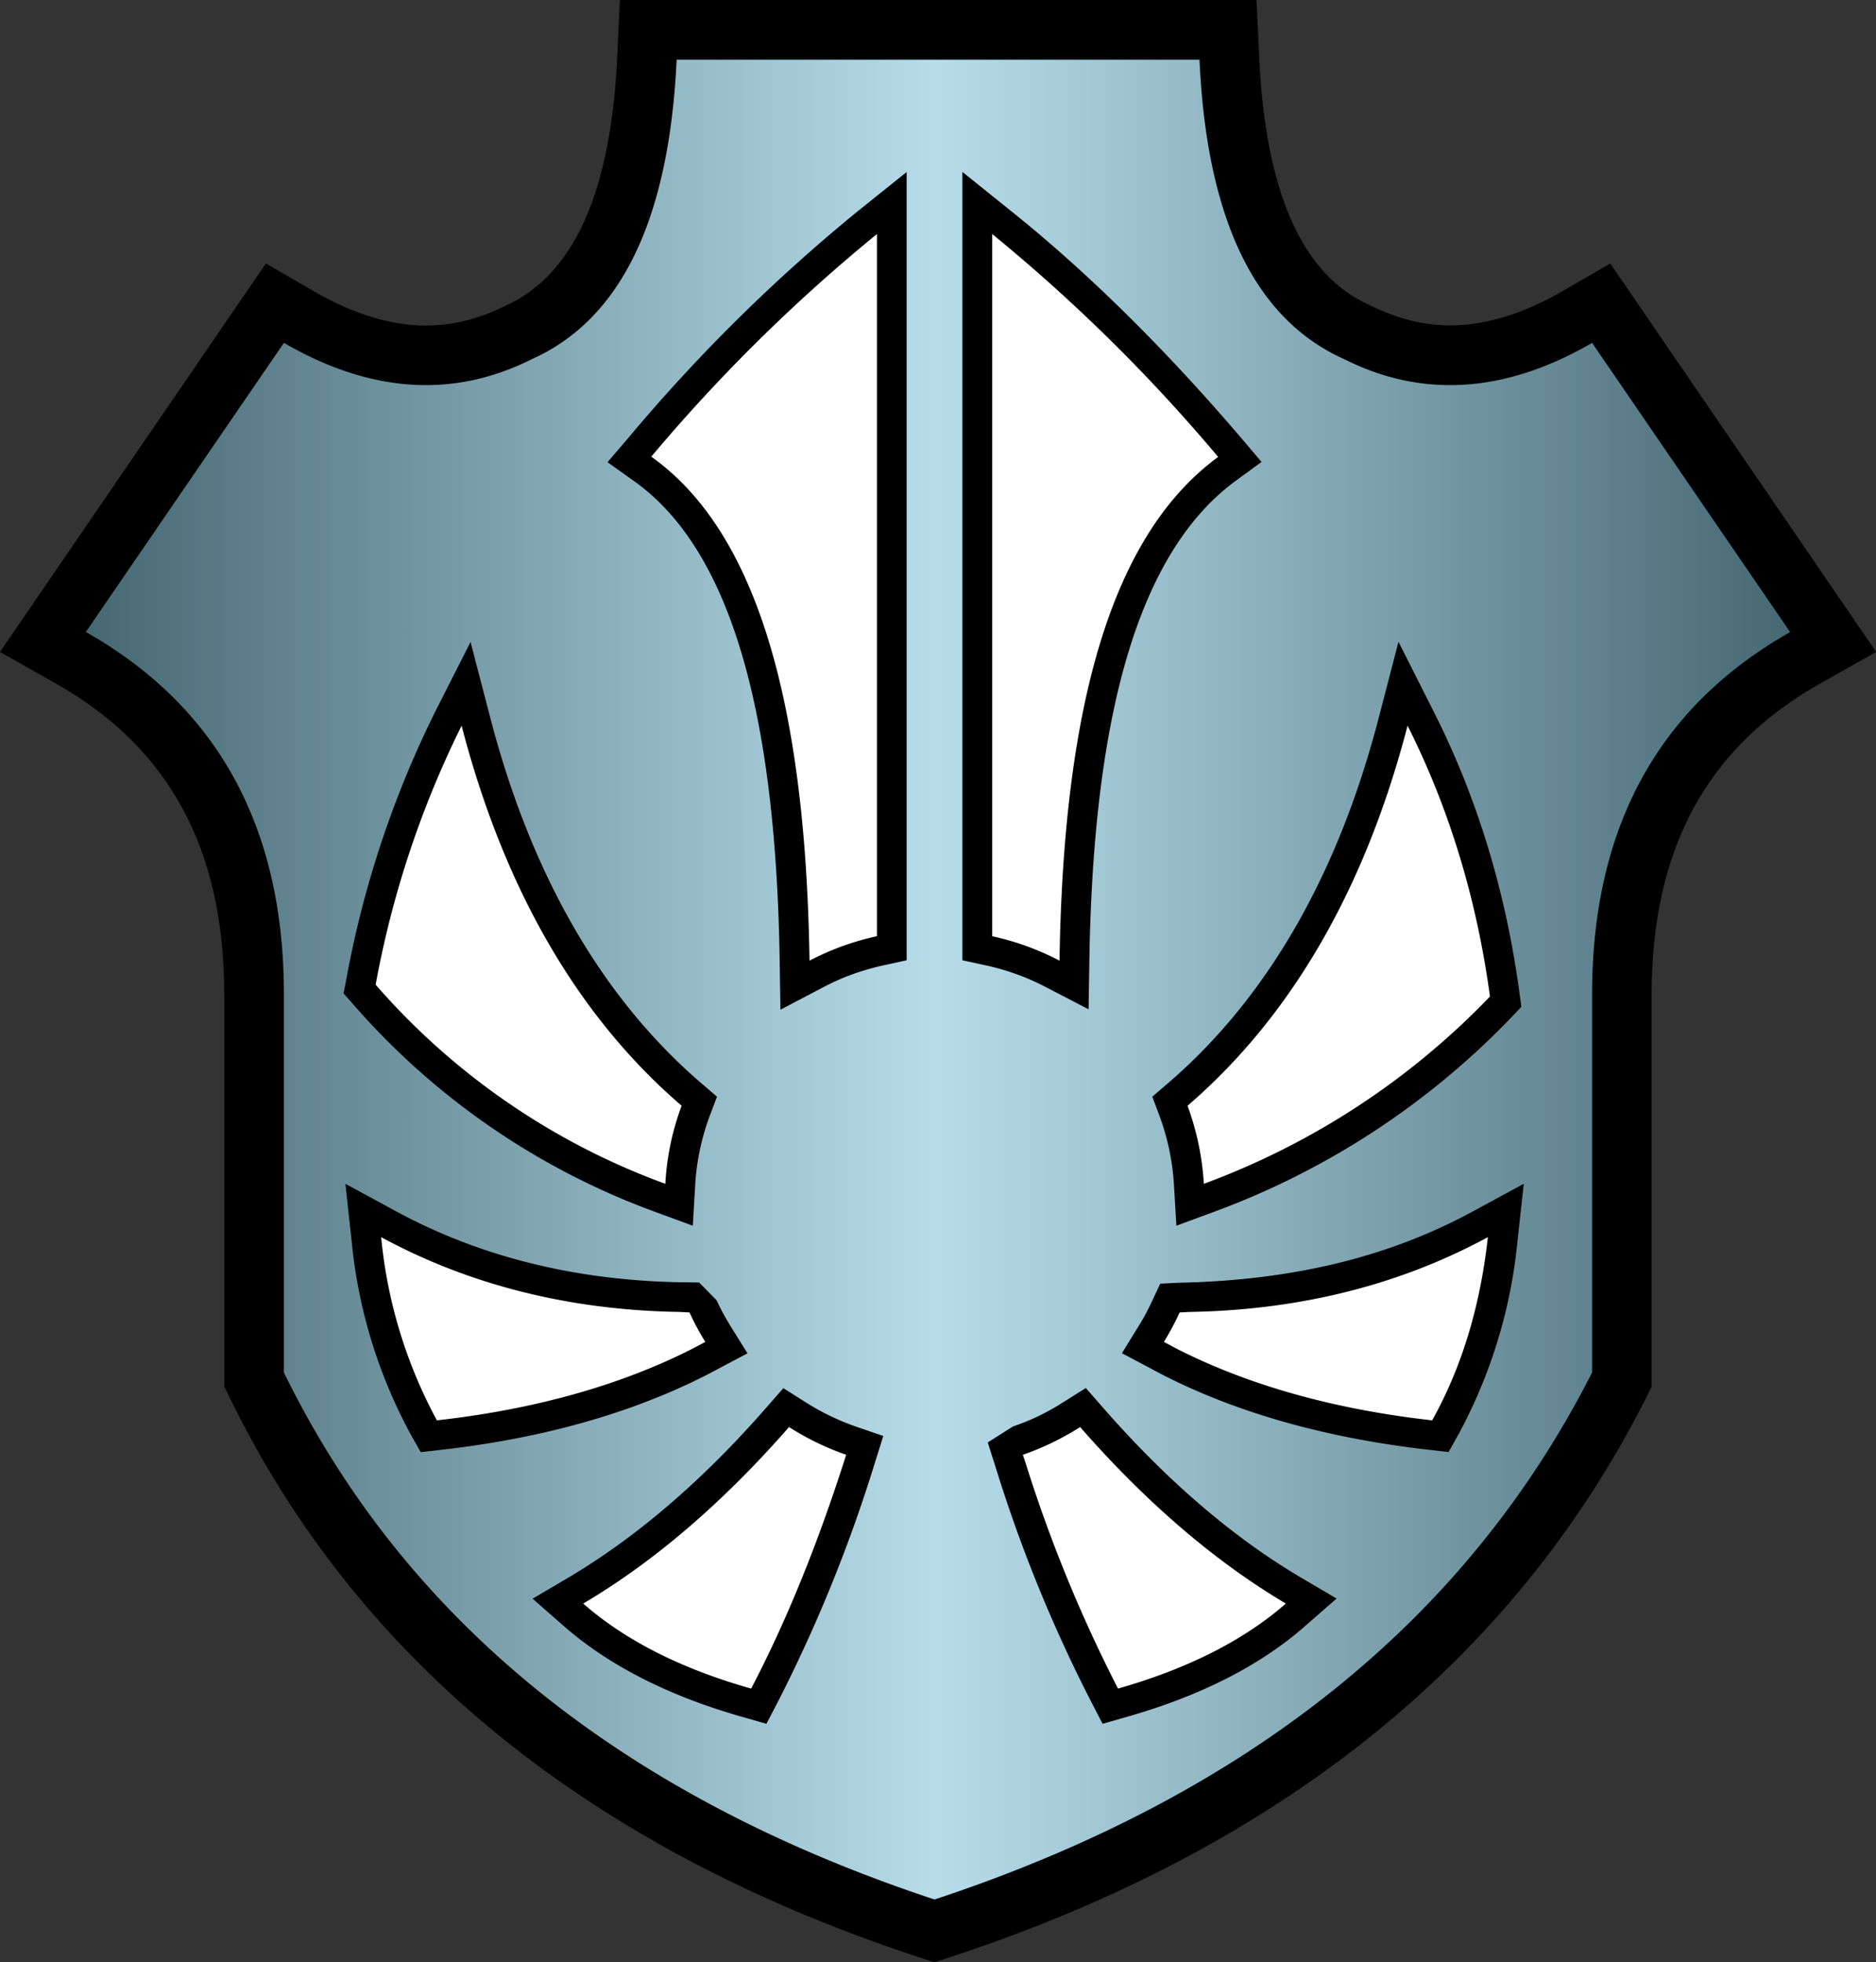 <?xml version="1.0" encoding="utf-8"?><!DOCTYPE svg PUBLIC "-//W3C//DTD SVG 1.1//EN" "http://www.w3.org/Graphics/SVG/1.1/DTD/svg11.dtd"><svg xmlns="http://www.w3.org/2000/svg" width="14.273" height="14.931" viewBox="-0.653 -0.454 14.273 14.931"><rect x="-0.653" y="-0.454" width="14.273" height="14.931" fill="#333333" stroke="none"/><path d="M6.314 14.431c-2.485-.822-4.24-2.249-5.215-4.241l-.046-.094V7.114c0-1.104-.417-1.877-1.276-2.364l-.43-.243L1.37 1.551l.364.211c.298.173.585.261.853.261.205 0 .402-.049.603-.149.524-.234.805-.869.853-1.895l.02-.433h4.844l.02.433c.047 1.025.327 1.659.833 1.885.219.109.416.158.621.158.268 0 .555-.088.853-.26l.364-.211 2.023 2.956-.431.243c-.859.486-1.277 1.26-1.277 2.364v2.985l-.049.097c-1.01 1.989-2.781 3.414-5.265 4.235l-.143.047-.142-.047z"/><linearGradient id="afsa" gradientUnits="userSpaceOnUse" x1="0" y1="7" x2="12.967" y2="7"><stop offset="0" stop-color="#456873"/><stop offset=".5" stop-color="#b7ddeb"/><stop offset="1" stop-color="#456873"/></linearGradient><path fill="url(#afsa)" d="M11.46 2.155c-.659.382-1.288.424-1.886.124C8.896 1.976 8.528 1.216 8.473 0H4.495c-.057 1.216-.424 1.976-1.102 2.279-.598.3-1.226.258-1.886-.124L0 4.355c1.004.568 1.507 1.488 1.507 2.758V9.99c.923 1.887 2.573 3.224 4.95 4.01 2.377-.786 4.045-2.123 5.003-4.01V7.114c0-1.271.503-2.19 1.507-2.758L11.46 2.155zM1.982 6.997a7.686 7.686 0 01.674-2.031l.271-.535.151.58c.312 1.196.851 2.13 1.604 2.777l.12.103-.056.148c-.063.17-.1.347-.11.527l-.018.307-.288-.106a5.588 5.588 0 01-2.296-1.579l-.073-.083.021-.108zm.715 3.582l-.149.017-.074-.131a3.857 3.857 0 01-.452-1.48l-.047-.431.381.207c.638.347 1.367.528 2.167.542l.143.002.133.135c.031.068.067.133.106.197l.129.207-.306.162c-.573.293-1.256.486-2.031.573zm3.304.105a11.282 11.282 0 01-.738 1.816l-.085.163L5 12.612c-.563-.159-1.022-.393-1.366-.695l-.235-.206.27-.159c.518-.306 1.026-.742 1.51-1.297l.128-.146.164.104c.124.079.254.142.387.188l.209.072-.066.211zm.245-3.831l-.179.039c-.159.035-.313.09-.456.166l-.326.171-.006-.369c-.03-1.95-.393-3.145-1.109-3.654l-.201-.143.161-.188A12.962 12.962 0 015.877 1.15l.368-.295v5.998zm3.59-1.842l.151-.581.271.537c.327.648.546 1.366.649 2.132l.015.108-.075.079a6.019 6.019 0 01-2.263 1.481l-.287.106-.018-.307a1.815 1.815 0 00-.11-.528l-.055-.147.12-.103c.752-.647 1.291-1.581 1.602-2.777zM6.669 6.853V.854l.368.296c.58.464 1.169 1.045 1.75 1.725l.158.186-.197.144c-.719.528-1.083 1.723-1.113 3.654l-.006.367-.325-.169a1.824 1.824 0 00-.456-.165l-.179-.039zm2.61 5.064c-.343.303-.803.536-1.365.695l-.178.051-.085-.164a11.05 11.05 0 01-.722-1.766l-.067-.211.193-.122c.134-.045.264-.108.388-.188l.165-.104.128.146c.485.556.993.992 1.51 1.297l.27.159-.237.207zm1.614-2.933a3.875 3.875 0 01-.451 1.479l-.074.132-.149-.017c-.776-.088-1.46-.28-2.031-.573l-.305-.162.126-.205c.04-.063.075-.13.107-.199l.058-.125.137-.007c.882-.018 1.61-.199 2.248-.546l.381-.207-.047.43z"/><path fill="#FFF" d="M5.062 12.395c-.532-.15-.96-.368-1.278-.647.538-.317 1.063-.768 1.566-1.343.137.087.282.158.435.211-.218.685-.457 1.27-.723 1.779zm2.791 0a10.899 10.899 0 01-.707-1.729l-.017-.05c.153-.053.299-.124.436-.211.503.575 1.028 1.025 1.565 1.343-.317.278-.746.496-1.277.647zm2.39-2.041c-.748-.084-1.405-.269-1.953-.55a4.35 4.35 0 00-.088-.047 2.08 2.08 0 00.12-.224l.075-.004c.836-.014 1.599-.205 2.27-.569-.058.527-.2.994-.424 1.394zm-7.572 0a3.652 3.652 0 01-.424-1.394c.671.364 1.434.556 2.272.569l.074.004c.035.077.075.151.12.224l-.088.047c-.547.28-1.204.466-1.954.55zm1.738-1.8a5.353 5.353 0 01-2.204-1.515 7.439 7.439 0 01.654-1.971c.323 1.243.885 2.214 1.674 2.892-.071.19-.113.39-.124.594zm4.097 0a2.07 2.07 0 00-.124-.594c.788-.678 1.351-1.649 1.674-2.892.315.625.526 1.316.627 2.061a5.799 5.799 0 01-2.177 1.425zm-3-1.698c-.031-2.025-.426-3.282-1.204-3.835a12.852 12.852 0 011.717-1.694V6.67a2.033 2.033 0 00-.513.186zm1.902 0a2.044 2.044 0 00-.512-.186V1.327a12.937 12.937 0 011.719 1.696c-.787.576-1.176 1.829-1.207 3.833z"/></svg>